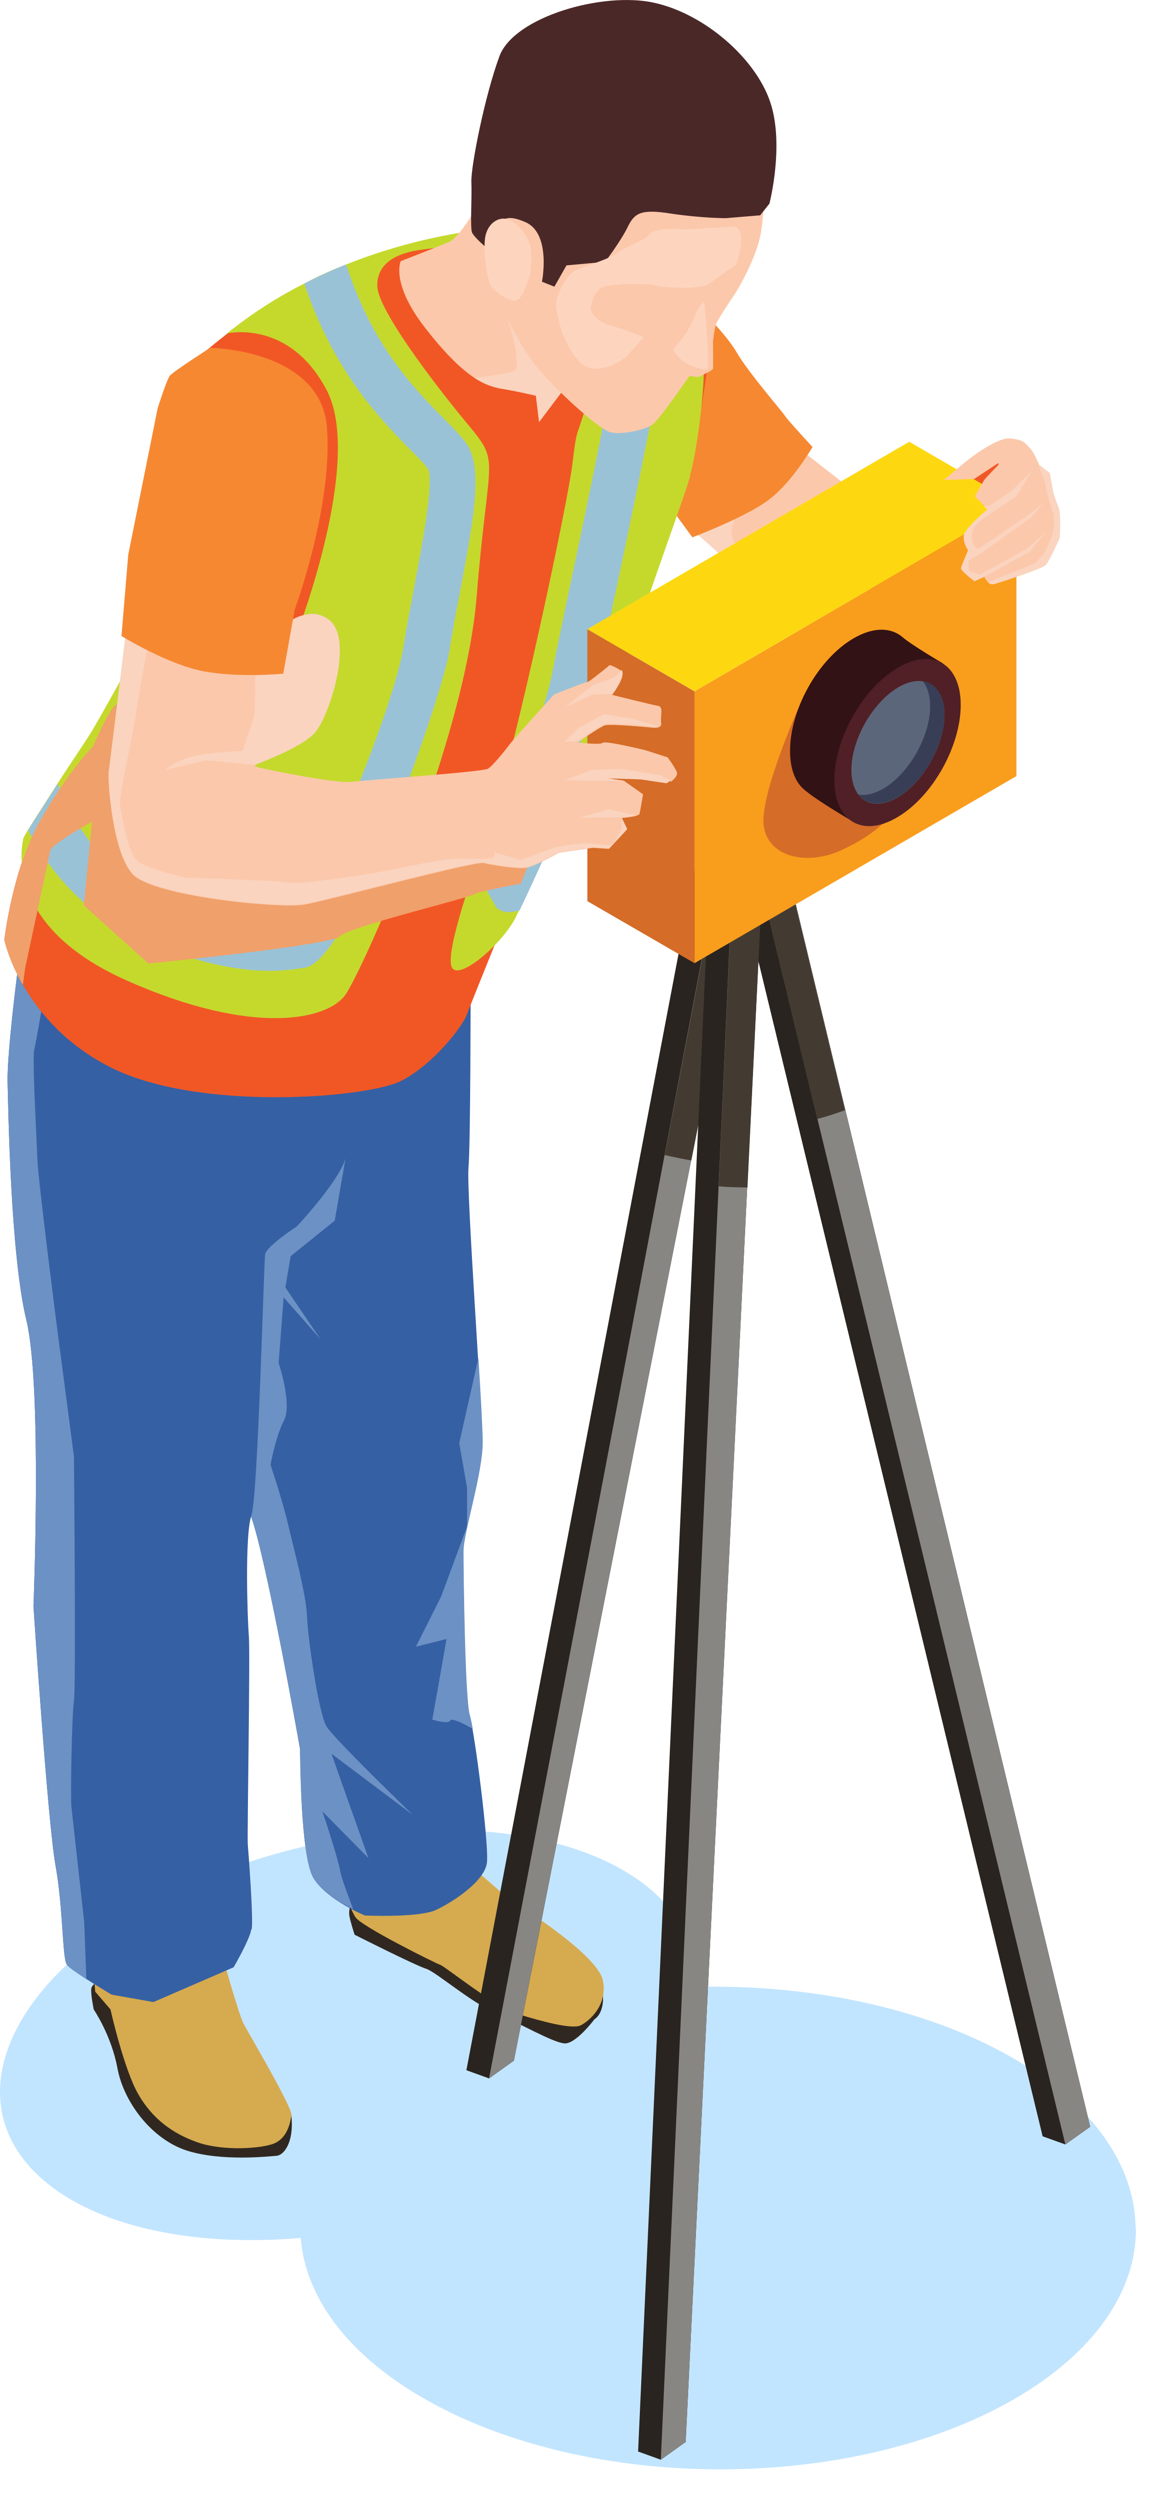 <?xml version="1.0" encoding="UTF-8"?> <svg xmlns="http://www.w3.org/2000/svg" viewBox="0 0 18.518 40.242" fill="none"><g style="mix-blend-mode:multiply"><path d="M18.286 35.859C18.275 34.871 17.612 33.876 16.298 33.122C14.886 32.311 13.012 31.934 11.172 31.985C11.23 31.282 10.887 30.625 10.11 30.151C8.293 29.031 4.79 29.294 2.299 30.734C-0.198 32.174 -0.747 34.248 1.076 35.368C2.007 35.939 3.385 36.151 4.842 36.025C4.916 36.962 5.573 37.887 6.813 38.602C9.453 40.127 13.709 40.133 16.332 38.619C17.635 37.865 18.292 36.876 18.292 35.888C18.292 35.882 18.292 35.871 18.292 35.865L18.286 35.859Z" fill="#C2E5FF"></path></g><path d="M5.676 30.533C5.676 30.533 5.608 30.733 5.625 30.836C5.642 30.938 5.71 31.144 5.71 31.144C5.71 31.144 6.693 31.641 6.865 31.693C7.03 31.75 7.573 32.224 7.956 32.39C8.339 32.555 8.904 32.881 9.087 32.893C9.27 32.91 9.573 32.504 9.573 32.504C9.573 32.504 9.727 32.424 9.71 32.115C9.693 31.807 8.087 31.31 8.087 31.31L5.676 30.521V30.533Z" fill="#302820"></path><path d="M7.55 30.031C7.602 30.031 8.207 30.603 8.322 30.66C8.436 30.717 9.641 31.488 9.71 31.888C9.784 32.283 9.487 32.534 9.35 32.603C9.213 32.671 8.727 32.54 8.356 32.426C7.984 32.317 7.184 31.666 7.093 31.631C7.002 31.597 5.813 31.008 5.722 30.86C5.63 30.717 5.459 30.226 5.459 30.226L7.544 30.031H7.55Z" fill="#D6AA4F"></path><path d="M7.578 15.881C7.578 15.881 7.578 18.407 7.544 18.796C7.509 19.184 7.767 22.709 7.767 23.207C7.767 23.704 7.458 24.669 7.458 24.972C7.458 25.275 7.481 27.366 7.561 27.612C7.641 27.858 7.875 29.686 7.841 29.983C7.807 30.28 7.298 30.617 7.012 30.749C6.721 30.874 5.875 30.834 5.875 30.834C5.875 30.834 5.275 30.589 5.053 30.24C4.83 29.892 4.841 28.206 4.83 28.149C4.824 28.092 4.293 25.109 4.041 24.406C3.79 23.704 3.767 21.321 3.767 21.321C3.767 21.321 3.23 18.121 3.298 17.607C3.367 17.093 4.041 15.693 4.344 15.607C4.647 15.516 7.578 15.881 7.578 15.881Z" fill="#3560A4"></path><g style="mix-blend-mode:multiply"><path d="M4.041 24.403C4.293 25.106 4.818 28.094 4.83 28.146C4.835 28.203 4.83 29.894 5.053 30.237C5.195 30.454 5.487 30.637 5.687 30.734C5.601 30.494 5.51 30.271 5.481 30.134C5.435 29.871 5.19 29.157 5.19 29.157L5.933 29.911L5.493 28.671L5.338 28.231L6.647 29.214C6.647 29.214 5.378 27.991 5.258 27.791C5.133 27.591 4.955 26.363 4.944 26.02C4.933 25.677 4.727 24.912 4.635 24.523C4.544 24.135 4.356 23.58 4.356 23.58C4.356 23.58 4.436 23.129 4.573 22.866C4.71 22.603 4.487 21.941 4.487 21.941L4.567 20.884L5.161 21.558L4.595 20.724L4.681 20.221L5.39 19.649L5.561 18.661C5.561 18.661 4.95 17.17 4.058 15.89C3.738 16.352 3.361 17.215 3.304 17.592C3.236 18.107 3.773 21.306 3.773 21.306C3.773 21.306 3.796 23.683 4.047 24.392L4.041 24.403Z" fill="#6C91C4"></path></g><path d="M1.698 31.818C1.698 31.818 1.481 31.921 1.47 32.012C1.458 32.104 1.51 32.349 1.51 32.349C1.51 32.349 1.796 32.766 1.893 33.303C1.996 33.841 2.441 34.435 3.007 34.618C3.573 34.8 4.35 34.709 4.452 34.703C4.561 34.697 4.738 34.503 4.692 34.058C4.081 33.738 2.738 32.652 2.738 32.652L1.698 31.824V31.818Z" fill="#302820"></path><path d="M3.607 31.574C3.607 31.574 3.847 32.437 3.927 32.586C4.007 32.734 4.716 33.94 4.693 34.048C4.676 34.163 4.63 34.437 4.379 34.517C4.122 34.597 3.533 34.62 3.156 34.477C2.779 34.34 2.459 34.111 2.23 33.717C1.996 33.317 1.779 32.346 1.779 32.346L1.533 32.06C1.533 32.06 1.465 31.271 1.499 31.197C1.528 31.123 3.613 31.569 3.613 31.569L3.607 31.574Z" fill="#D6AA4F"></path><path d="M4.047 31.057C4.019 31.228 3.762 31.668 3.762 31.668L2.47 32.228L1.796 32.108C1.796 32.108 1.585 31.982 1.391 31.857C1.242 31.76 1.105 31.668 1.076 31.622C1.002 31.52 1.019 30.72 0.893 30.022C0.768 29.32 0.539 25.857 0.539 25.857C0.539 25.857 0.682 22.315 0.425 21.252C0.168 20.189 0.134 17.846 0.122 17.412C0.111 16.984 0.282 15.584 0.322 15.361C0.334 15.304 0.539 15.155 0.882 15.018C1.859 14.647 3.973 14.418 6.042 16.812C6.042 16.812 5.67 18.298 5.556 18.669C5.436 19.041 4.779 19.743 4.779 19.743C4.779 19.743 4.299 20.052 4.27 20.189C4.247 20.326 4.156 24.08 4.047 24.4C3.939 24.72 3.985 26.069 4.008 26.354C4.03 26.646 3.979 29.543 3.99 29.691C4.002 29.834 4.082 30.885 4.053 31.057H4.047Z" fill="#3560A4"></path><g style="mix-blend-mode:multiply"><path d="M1.391 31.86C1.242 31.763 1.105 31.671 1.076 31.626C1.002 31.523 1.019 30.723 0.893 30.026C0.768 29.323 0.539 25.861 0.539 25.861C0.539 25.861 0.682 22.318 0.425 21.255C0.168 20.192 0.134 17.85 0.122 17.416C0.111 16.987 0.282 15.587 0.322 15.364C0.334 15.307 0.539 15.159 0.882 15.021C0.785 15.604 0.579 16.798 0.551 16.896C0.516 17.027 0.591 18.335 0.602 18.661C0.613 18.987 0.911 21.312 0.911 21.312L1.191 23.449C1.191 23.449 1.225 27.192 1.191 27.386C1.156 27.581 1.133 28.998 1.151 29.095C1.162 29.192 1.356 30.94 1.356 30.94L1.391 31.871V31.86Z" fill="#6C91C4"></path></g><g style="mix-blend-mode:multiply"><path d="M6.687 26.51L7.19 26.384L7.081 27.007L6.961 27.681C6.961 27.681 7.218 27.761 7.247 27.698C7.275 27.63 7.613 27.83 7.613 27.83C7.595 27.727 7.578 27.653 7.567 27.613C7.487 27.367 7.464 25.276 7.464 24.973C7.464 24.67 7.778 23.704 7.773 23.207C7.773 23.036 7.744 22.499 7.704 21.859L7.395 23.23L7.521 23.95V24.573L7.104 25.698L6.693 26.516L6.687 26.51Z" fill="#6C91C4"></path></g><path d="M15.664 9.803C15.652 9.917 14.252 10.711 13.961 10.688C13.67 10.665 12.361 9.631 12.304 9.574C12.241 9.517 11.407 8.746 11.173 8.551C10.984 8.397 11.396 7.534 11.556 7.226C11.59 7.157 11.613 7.111 11.613 7.111L12.847 7.203C12.847 7.203 13.453 7.677 13.63 7.814C13.698 7.866 13.995 8.134 14.338 8.46C14.481 8.591 14.63 8.734 14.778 8.877C15.241 9.323 15.67 9.745 15.664 9.803Z" fill="#FCC8AB"></path><g style="mix-blend-mode:multiply"><path d="M16.367 8.816L15.967 9.547C15.967 9.547 15.59 10.278 15.224 10.507C14.858 10.735 14.281 10.85 13.967 10.69C13.675 10.667 12.367 9.633 12.31 9.576C12.247 9.518 11.413 8.747 11.179 8.553C10.99 8.398 11.401 7.536 11.561 7.227C11.676 7.37 11.961 7.844 11.961 7.844C11.961 7.844 11.79 8.444 11.778 8.564C11.773 8.684 11.938 8.936 12.218 9.198C12.493 9.461 13.23 10.073 13.23 10.073L13.584 10.29C13.664 10.341 13.75 10.404 13.835 10.444C13.95 10.49 14.001 10.455 14.138 10.433C14.281 10.41 14.43 10.455 14.573 10.421C14.773 10.37 14.893 10.215 14.967 10.038C15.013 9.93 15.053 9.827 15.098 9.718C15.167 9.558 15.23 9.364 15.133 9.221C15.093 9.164 15.03 9.124 15.007 9.056C14.978 8.987 14.995 8.907 15.018 8.838C15.081 8.644 15.161 8.438 15.281 8.273C15.321 8.21 15.424 8.033 15.492 8.004L16.024 7.776L16.372 8.827L16.367 8.816Z" fill="#FAD4BF"></path></g><path d="M13.086 7.193C13.086 7.193 12.755 7.759 12.395 8.033C12.041 8.313 11.149 8.65 11.149 8.65L10.841 8.228L10.024 4.742L11.104 4.805C11.104 4.805 11.658 5.319 11.863 5.674C12.069 6.022 12.606 6.633 12.641 6.696C12.675 6.753 13.081 7.193 13.081 7.193H13.086Z" fill="#F68832"></path><path d="M10.264 9.704C10.264 9.704 10.767 8.624 10.984 7.956C11.201 7.287 11.452 5.71 11.424 5.453C11.395 5.196 11.172 4.847 11.081 4.779C10.984 4.71 8.858 3.824 8.35 3.733C7.841 3.642 6.738 3.859 5.956 4.156C5.173 4.453 4.167 4.967 3.67 5.362C3.173 5.756 2.847 6.007 2.767 6.35C2.687 6.693 2.002 11.31 1.887 11.327C1.779 11.344 1.499 12.007 1.499 12.007C1.499 12.007 1.087 12.418 0.642 13.212C0.196 14.007 0.07 15.126 0.07 15.126C0.07 15.126 0.339 16.441 1.762 17.172C3.184 17.903 5.939 17.675 6.47 17.395C7.001 17.115 7.447 16.515 7.51 16.349C7.573 16.184 8.567 13.698 8.75 13.355C8.933 13.012 10.258 9.693 10.258 9.693L10.264 9.704Z" fill="#F15725"></path><path d="M11.116 7.659C10.996 8.071 10.481 9.448 10.241 10.225C10.07 10.762 9.316 12.528 8.796 13.71C8.613 14.11 8.459 14.447 8.362 14.647C8.333 14.705 8.31 14.756 8.293 14.79C8.053 15.236 7.327 15.842 7.265 15.539C7.202 15.236 7.579 14.162 7.939 13.105C8.299 12.048 9.15 8.071 9.219 7.454C9.293 6.837 9.282 7.082 9.453 6.477C9.624 5.871 8.739 4.094 8.436 3.968C8.133 3.848 7.03 3.98 6.71 4.031C6.385 4.088 6.059 4.237 6.076 4.62C6.105 5.002 6.939 6.111 7.505 6.797C8.076 7.482 7.865 7.248 7.676 9.596C7.487 11.945 5.842 15.613 5.562 16.013C5.282 16.413 4.088 16.693 2.042 15.784C-0.003 14.876 0.374 13.545 0.374 13.499C0.374 13.493 0.402 13.442 0.442 13.373C0.539 13.213 0.734 12.916 0.922 12.619C1.156 12.259 1.396 11.905 1.459 11.802C1.602 11.568 2.088 10.688 2.088 10.688C2.088 10.688 3.082 11.385 3.951 11.288C4.819 11.191 4.762 10.248 4.762 10.248C4.762 10.248 5.865 7.431 5.259 6.277C4.653 5.128 3.653 5.368 3.653 5.368C4.053 5.048 4.47 4.78 4.893 4.568C5.116 4.448 5.345 4.345 5.568 4.26C7.316 3.557 8.967 3.591 9.282 3.654C9.704 3.734 11.013 4.642 11.241 5.14C11.47 5.637 11.23 7.248 11.11 7.659H11.116Z" fill="#C5D92D"></path><path d="M7.487 7.107C7.384 6.976 7.259 6.85 7.116 6.707C6.641 6.222 5.996 5.559 5.573 4.256C5.35 4.347 5.122 4.45 4.899 4.565C5.373 5.97 6.099 6.719 6.584 7.216C6.716 7.347 6.83 7.461 6.893 7.547C6.99 7.759 6.801 8.741 6.681 9.393C6.619 9.724 6.55 10.061 6.504 10.37C6.333 11.473 5.082 14.387 4.704 14.861C4.384 14.907 3.653 14.958 2.465 14.387C1.425 13.89 1.008 12.832 0.933 12.61C0.745 12.907 0.551 13.198 0.453 13.364C0.722 13.884 1.242 14.621 2.145 15.055C3.127 15.518 3.865 15.627 4.344 15.627C4.613 15.627 4.807 15.592 4.916 15.575C5.653 15.449 7.127 11.181 7.236 10.484C7.281 10.181 7.344 9.856 7.407 9.53C7.653 8.233 7.779 7.479 7.487 7.107Z" fill="#9AC2D6"></path><path d="M9.898 9.598C9.767 10.227 9.658 10.729 9.624 10.929C9.544 11.404 9.138 12.609 8.836 13.489C8.807 13.569 8.778 13.649 8.756 13.735C8.773 13.729 8.784 13.723 8.801 13.718C8.618 14.118 8.464 14.455 8.367 14.655C8.293 14.672 8.241 14.683 8.196 14.683C8.098 14.683 8.053 14.655 7.996 14.615L7.818 14.301C7.818 14.203 7.83 14.169 8.138 13.261C8.413 12.449 8.824 11.226 8.898 10.809C8.933 10.604 9.041 10.095 9.173 9.455C9.435 8.227 9.973 5.673 9.955 5.336L10.692 5.267C10.727 5.615 10.447 6.998 9.898 9.604V9.598Z" fill="#9AC2D6"></path><path d="M16.372 8.809V8.82L15.966 9.551C15.966 9.551 15.589 10.283 15.223 10.511C14.858 10.74 14.281 10.854 13.966 10.694C13.732 10.574 13.623 10.42 13.578 10.288C13.561 10.243 13.555 10.203 13.549 10.163C13.532 10.008 13.601 9.414 13.669 9.226C13.738 9.037 14.012 8.769 14.098 8.677C14.121 8.654 14.212 8.574 14.343 8.466C14.709 8.151 15.366 7.609 15.418 7.546C15.486 7.466 16.04 7.123 16.04 7.123C16.04 7.123 16.36 7.249 16.6 7.546C16.84 7.843 16.372 8.814 16.372 8.814V8.809Z" fill="#FCC8AB"></path><g style="mix-blend-mode:multiply"><path d="M13.681 9.814C13.681 9.814 13.721 9.409 13.721 9.386C13.721 9.369 13.881 8.843 13.881 8.843L14.138 8.632C14.138 8.632 13.818 8.86 13.812 8.883C13.801 8.906 13.629 9.352 13.629 9.352C13.629 9.352 13.567 9.774 13.567 9.797C13.567 9.814 13.549 10.117 13.549 10.117L13.687 9.809L13.681 9.814Z" fill="#FAD4BF"></path></g><path d="M15.755 9.015L14.001 9.592L14.292 7.952L16.081 7.455L15.755 9.015Z" fill="#F15725"></path><path d="M12.355 12.378L12.344 12.51L8.275 33.171L7.875 33.457L7.51 33.325L11.492 12.378H12.355Z" fill="#29241F"></path><path d="M12.344 12.51L12.298 12.755L12.269 12.887L12.115 13.681L11.726 15.658L11.452 17.052L10.407 22.343L8.275 33.171L7.875 33.456L10.007 22.263L11.001 17.012L11.858 12.51H12.344Z" fill="#888683"></path><path d="M12.178 13.372L11.132 18.68C10.995 18.657 10.835 18.623 10.704 18.594L11.704 13.343C11.852 13.36 12.029 13.36 12.184 13.366L12.178 13.372Z" fill="#433B32"></path><path d="M12.355 12.625L12.344 12.757L11.041 39.309L10.641 39.595L10.275 39.463L11.492 12.625H12.355Z" fill="#29241F"></path><path d="M12.344 12.756L12.338 12.888L12.269 14.316L12.132 17.065L11.869 22.476L11.041 39.309L10.641 39.594L11.418 22.459L11.664 17.065L11.727 15.659L11.858 12.756H12.344Z" fill="#888683"></path><path d="M12.424 12.756L12.413 12.888L17.555 34.235L17.155 34.52L16.789 34.389L11.555 12.756H12.424Z" fill="#29241F"></path><path d="M17.555 34.235L17.155 34.52L14.178 22.201L12.921 17.013L12.27 14.316L12.115 13.682L11.921 12.888H12.412L13.39 16.95L14.624 22.07L17.555 34.235Z" fill="#888683"></path><path d="M12.299 13.704L12.036 19.115C11.887 19.115 11.721 19.109 11.573 19.097L11.819 13.686C11.973 13.686 12.144 13.709 12.304 13.704H12.299Z" fill="#433B32"></path><path d="M13.612 17.87C13.464 17.922 13.315 17.973 13.161 18.013L11.921 12.888C12.081 12.871 12.252 12.916 12.407 12.888L13.607 17.87H13.612Z" fill="#433B32"></path><path d="M16.367 8.111V12.493L11.184 15.504V11.128L16.367 8.111Z" fill="#F99D1C"></path><path d="M12.898 11.304C12.898 11.304 12.23 12.784 12.298 13.293C12.367 13.801 12.995 13.939 13.544 13.687C14.092 13.436 14.407 13.144 14.561 12.756C14.71 12.367 14.27 11.213 14.27 11.213L12.904 11.31L12.898 11.304Z" fill="#D56C27"></path><path d="M11.184 11.129V15.505L9.458 14.506V10.129L11.184 11.129Z" fill="#D56C27"></path><path d="M11.184 11.128L16.366 8.111L14.641 7.111L9.458 10.128L11.184 11.128Z" fill="#FDD811"></path><g style="mix-blend-mode:multiply"><path d="M2.99 12.563C2.973 12.471 3.179 8.043 3.133 8.003C3.122 7.992 2.824 8.249 2.39 8.643C2.179 9.951 1.945 11.329 1.887 11.334C1.779 11.351 1.499 12.014 1.499 12.014C1.499 12.014 1.087 12.426 0.642 13.22C0.196 14.014 0.07 15.134 0.07 15.134C0.07 15.134 0.133 15.448 0.368 15.854C0.39 15.688 0.408 15.568 0.408 15.568C0.408 15.568 0.79 13.797 0.808 13.694C0.825 13.591 1.482 13.226 1.482 13.226L1.35 14.574L2.39 15.511C2.39 15.511 5.361 15.214 5.476 15.071C5.59 14.928 7.51 14.465 7.63 14.397C7.687 14.363 8.041 14.288 8.384 14.225C8.555 13.814 8.698 13.477 8.761 13.368C8.795 13.305 8.864 13.146 8.961 12.923C8.173 12.963 5.07 13.111 4.327 13.003C3.476 12.877 3.013 12.654 2.996 12.563H2.99Z" fill="#F0A06A"></path></g><path d="M9.858 5.679C9.858 5.679 9.807 5.718 9.744 5.77C9.533 5.924 9.116 6.216 9.116 6.216L8.681 6.793L8.63 6.37C8.63 6.37 8.373 6.307 8.07 6.256C7.938 6.233 7.801 6.187 7.641 6.084C7.436 5.947 7.19 5.718 6.864 5.301C6.281 4.564 6.453 4.204 6.453 4.204C6.453 4.204 7.116 3.947 7.241 3.89C7.367 3.833 7.67 3.393 7.693 3.256C7.716 3.119 8.344 2.747 8.344 2.747C8.344 2.747 9.858 4.193 10.081 4.421C10.304 4.65 9.881 5.656 9.858 5.684V5.679Z" fill="#FCC8AB"></path><g style="mix-blend-mode:multiply"><path d="M9.744 5.77C9.532 5.924 9.115 6.216 9.115 6.216L8.681 6.793L8.629 6.37C8.629 6.37 8.372 6.307 8.069 6.256C7.938 6.233 7.801 6.187 7.641 6.084L7.83 6.061C7.83 6.061 8.247 5.999 8.292 5.964C8.338 5.924 8.315 5.793 8.309 5.684C8.309 5.576 8.178 5.136 8.178 5.136C8.178 5.136 9.395 5.559 9.738 5.77H9.744Z" fill="#FAD4BF"></path></g><path d="M12.327 2.324C12.327 2.324 12.327 3.329 12.253 3.747C12.178 4.164 11.887 4.644 11.864 4.684C11.841 4.724 11.555 5.135 11.527 5.232C11.498 5.329 11.481 5.495 11.481 5.495C11.481 5.495 11.487 5.906 11.481 5.935C11.481 5.964 11.235 6.072 11.235 6.072L11.104 6.049C11.104 6.049 10.624 6.746 10.51 6.832C10.396 6.918 10.036 6.998 9.847 6.963C9.658 6.929 8.996 6.312 8.71 5.986C8.419 5.661 8.179 5.141 8.179 5.141C8.179 5.141 7.893 4.187 7.819 3.987C7.744 3.787 7.681 3.289 7.681 3.289C7.681 3.289 8.161 1.392 9.001 1.141C9.841 0.89 11.961 1.867 11.961 1.867L12.327 2.324Z" fill="#FCC8AB"></path><path d="M10.795 12.568C10.761 12.591 10.732 12.608 10.732 12.608L10.315 12.546L9.767 12.528L10.047 12.568L10.355 12.786C10.355 12.786 10.31 13.054 10.298 13.1C10.298 13.111 10.275 13.123 10.241 13.134C10.155 13.157 10.013 13.168 10.013 13.168L10.098 13.351L9.807 13.665L9.544 13.648L9.001 13.728C9.001 13.728 8.624 13.94 8.487 13.968C8.35 13.997 7.933 13.928 7.79 13.894C7.641 13.86 5.293 14.494 4.899 14.563C4.504 14.631 2.476 14.431 2.139 14.077C1.802 13.723 1.733 12.523 1.75 12.431C1.767 12.334 2.036 10.117 2.036 10.117L2.425 10.169L4.019 10.374C4.019 10.374 4.453 10.803 4.436 10.871C4.419 10.934 4.264 11.568 4.11 12.34C4.35 12.403 5.419 12.614 5.653 12.586C5.893 12.557 7.778 12.426 7.858 12.374C7.938 12.328 8.167 12.037 8.213 11.974C8.258 11.911 8.921 11.18 8.921 11.18C8.921 11.18 9.43 10.974 9.458 10.98C9.487 10.98 9.818 10.706 9.818 10.706C9.818 10.706 9.921 10.734 10.007 10.803C10.087 10.871 9.881 11.157 9.858 11.186C9.858 11.186 10.515 11.351 10.601 11.363C10.687 11.38 10.63 11.529 10.647 11.637C10.653 11.683 10.63 11.7 10.595 11.711C10.55 11.723 10.481 11.711 10.481 11.711C10.481 11.711 9.824 11.648 9.738 11.677C9.653 11.706 9.304 11.951 9.304 11.951C9.304 11.951 9.67 11.997 9.704 11.957C9.738 11.917 10.395 12.077 10.395 12.077L10.75 12.191C10.75 12.191 10.858 12.334 10.898 12.426C10.921 12.483 10.852 12.546 10.801 12.586L10.795 12.568Z" fill="#FCC8AB"></path><path d="M11.687 3.512C11.687 3.512 11.293 3.512 10.801 3.438C10.304 3.358 10.213 3.438 10.104 3.661C9.996 3.883 9.744 4.215 9.744 4.215L9.122 4.272L8.927 4.615L8.727 4.535C8.727 4.535 8.882 3.758 8.459 3.575C8.036 3.392 8.07 3.643 8.013 3.729C7.956 3.815 7.824 3.98 7.824 3.98C7.824 3.98 7.642 3.826 7.602 3.746C7.567 3.666 7.602 3.181 7.59 2.923C7.585 2.661 7.807 1.541 8.042 0.906C8.276 0.272 9.704 -0.139 10.533 0.044C11.356 0.226 12.167 0.946 12.401 1.638C12.636 2.329 12.39 3.278 12.39 3.278L12.241 3.466L11.687 3.512Z" fill="#4B2828"></path><path d="M8.538 4.402C8.538 4.402 8.43 4.813 8.31 4.836C8.19 4.859 7.978 4.699 7.916 4.619C7.853 4.539 7.773 4.065 7.813 3.819C7.853 3.579 8.053 3.471 8.201 3.539C8.35 3.608 8.533 3.836 8.55 4.014C8.567 4.196 8.538 4.396 8.538 4.396V4.402Z" fill="#FDD5BF"></path><path d="M11.806 3.648L11.058 3.694C11.058 3.694 10.555 3.648 10.463 3.768C10.372 3.888 10.063 3.968 9.949 4.065C9.829 4.168 9.384 4.294 9.252 4.362C9.121 4.431 8.961 4.745 8.955 4.888C8.949 5.031 9.058 5.534 9.332 5.825C9.612 6.111 10.075 5.751 10.075 5.751L10.366 5.425C10.366 5.425 9.909 5.254 9.835 5.242C9.761 5.231 9.486 5.094 9.515 4.94C9.544 4.785 9.601 4.665 9.709 4.62C9.818 4.574 10.326 4.545 10.566 4.597C10.806 4.648 11.315 4.648 11.418 4.568C11.521 4.488 11.852 4.26 11.852 4.26C11.852 4.26 12.063 3.683 11.806 3.643V3.648Z" fill="#FDD5BF"></path><path d="M11.253 4.947C11.253 4.947 11.144 5.187 11.093 5.29C11.042 5.393 10.836 5.627 10.836 5.627C10.836 5.627 10.944 5.787 11.036 5.839C11.127 5.89 11.362 5.982 11.396 5.924C11.424 5.867 11.373 5.25 11.373 5.25L11.339 4.85L11.253 4.947Z" fill="#FDD5BF"></path><g style="mix-blend-mode:multiply"><path d="M4.39 10.232C4.39 10.232 4.093 10.912 4.104 10.947C4.116 10.987 4.104 11.467 4.093 11.524C4.081 11.587 3.904 12.089 3.904 12.089C3.904 12.089 3.224 12.112 2.973 12.215C2.721 12.324 2.664 12.392 2.664 12.392L3.316 12.238L4.104 12.312C4.104 12.312 4.83 12.049 5.058 11.809C5.287 11.575 5.704 10.318 5.31 9.987C4.91 9.655 4.396 10.215 4.396 10.215L4.39 10.232Z" fill="#FAD4BF"></path></g><g style="mix-blend-mode:multiply"><path d="M9.567 11.173L9.099 11.379L9.567 11.013C9.567 11.013 9.876 10.945 9.938 10.865C9.956 10.842 9.978 10.813 10.007 10.785C10.087 10.853 9.881 11.139 9.858 11.168L9.567 11.179V11.173Z" fill="#FAD4BF"></path></g><g style="mix-blend-mode:multiply"><path d="M10.007 13.34V13.157L10.098 13.34L9.807 13.654L9.544 13.637L9.001 13.717C9.001 13.717 8.624 13.928 8.487 13.957C8.35 13.985 7.933 13.917 7.79 13.882C7.641 13.848 5.293 14.482 4.899 14.551C4.504 14.62 2.476 14.42 2.139 14.065C1.802 13.711 1.733 12.511 1.75 12.42C1.767 12.323 2.036 10.106 2.036 10.106L2.425 10.157C2.373 10.426 2.207 11.34 2.19 11.488C2.173 11.66 1.916 12.803 1.933 12.94C1.95 13.077 2.053 13.688 2.19 13.837C2.327 13.985 2.985 14.128 2.985 14.128C2.985 14.128 4.464 14.174 4.664 14.208C4.864 14.242 5.984 14.065 6.236 14.014C6.487 13.962 7.184 13.814 7.396 13.82C7.607 13.831 7.927 13.831 7.95 13.802C7.973 13.774 7.961 13.722 7.961 13.722L8.384 13.842L8.944 13.637C8.944 13.637 9.355 13.557 9.55 13.58C9.738 13.608 9.87 13.597 9.87 13.597L10.007 13.345V13.34Z" fill="#FAD4BF"></path></g><g style="mix-blend-mode:multiply"><path d="M10.241 13.124C10.156 13.147 10.013 13.158 10.013 13.158H9.538L9.316 13.169L9.801 13.027L10.241 13.124Z" fill="#FAD4BF"></path></g><g style="mix-blend-mode:multiply"><path d="M9.721 11.495L10.178 11.569C10.178 11.569 10.413 11.643 10.595 11.689C10.55 11.7 10.481 11.689 10.481 11.689C10.481 11.689 9.824 11.626 9.738 11.655C9.653 11.683 9.304 11.929 9.304 11.929L9.093 11.94C9.093 11.94 9.281 11.74 9.327 11.712C9.373 11.689 9.721 11.495 9.721 11.495Z" fill="#FAD4BF"></path></g><g style="mix-blend-mode:multiply"><path d="M10.796 12.567C10.761 12.59 10.733 12.607 10.733 12.607L10.316 12.544L9.767 12.527L10.047 12.567H9.373L9.104 12.555L9.527 12.395L9.99 12.378L10.63 12.475L10.79 12.567H10.796Z" fill="#FAD4BF"></path></g><path d="M4.562 10.844C4.562 10.844 3.882 10.913 3.299 10.81C2.716 10.707 1.956 10.238 1.956 10.238L2.065 8.93L2.539 6.57C2.539 6.57 2.682 6.119 2.733 6.05C2.785 5.982 3.385 5.599 3.385 5.599C3.385 5.599 5.167 5.622 5.265 6.884C5.362 8.147 4.745 9.816 4.745 9.816L4.562 10.838V10.844Z" fill="#F68832"></path><path d="M17.069 8.647C17.069 8.647 16.892 9.047 16.835 9.098C16.778 9.155 16.115 9.372 16.012 9.401C15.972 9.412 15.938 9.401 15.909 9.372C15.869 9.332 15.847 9.281 15.847 9.281L15.698 9.35C15.698 9.35 15.475 9.184 15.481 9.138C15.487 9.092 15.595 8.852 15.595 8.852C15.595 8.852 15.504 8.721 15.527 8.607C15.549 8.493 15.904 8.195 15.904 8.195L15.847 8.138L15.698 7.99C15.698 7.99 15.807 7.801 15.841 7.738C15.881 7.675 16.172 7.39 16.172 7.39L15.687 7.71L15.201 7.727L15.567 7.418C15.567 7.418 16.041 7.035 16.269 7.058C16.492 7.081 16.504 7.133 16.584 7.213C16.641 7.27 16.692 7.395 16.721 7.453C16.726 7.475 16.732 7.487 16.732 7.487L16.904 7.618L16.961 7.933C16.961 7.933 17.006 8.081 17.046 8.173C17.086 8.258 17.064 8.652 17.064 8.652L17.069 8.647Z" fill="#FCC8AB"></path><g style="mix-blend-mode:multiply"><path d="M16.612 8.866L15.841 9.289L15.692 9.357C15.692 9.357 15.469 9.192 15.475 9.146C15.481 9.1 15.589 8.86 15.589 8.86C15.589 8.86 15.498 8.729 15.521 8.614C15.543 8.5 15.898 8.203 15.898 8.203L15.841 8.146H15.926C15.926 8.146 16.246 7.929 16.269 7.917C16.292 7.9 16.595 7.603 16.612 7.586L16.361 7.997C16.361 7.997 16.046 8.203 15.846 8.34C15.646 8.477 15.624 8.586 15.669 8.734C15.715 8.883 15.789 8.814 15.789 8.814L16.526 8.312L16.795 8.106L16.612 8.323L15.806 8.9L15.601 9.026C15.601 9.026 15.589 9.157 15.606 9.18C15.623 9.203 15.778 9.249 15.778 9.249C15.778 9.249 16.572 8.82 16.578 8.797C16.589 8.78 16.818 8.586 16.846 8.563L16.595 8.866H16.612Z" fill="#FAD4BF"></path></g><g style="mix-blend-mode:multiply"><path d="M17.069 8.647C17.069 8.647 16.892 9.047 16.835 9.098C16.777 9.155 16.115 9.373 16.012 9.401C15.972 9.413 15.937 9.401 15.909 9.373L16.675 9.064L16.817 8.904C16.817 8.904 16.943 8.63 16.955 8.584C16.96 8.538 16.989 8.321 16.955 8.247C16.926 8.173 16.892 8.036 16.869 7.967C16.846 7.898 16.829 7.744 16.795 7.687C16.766 7.63 16.72 7.447 16.72 7.447L16.732 7.481L16.903 7.613L16.96 7.927C16.96 7.927 17.006 8.076 17.046 8.167C17.086 8.253 17.063 8.647 17.063 8.647H17.069Z" fill="#FAD4BF"></path></g><path d="M12.722 12.09C12.722 12.37 12.802 12.581 12.939 12.701C13.127 12.873 13.739 13.227 13.739 13.227L15.184 10.679C15.184 10.679 14.676 10.382 14.533 10.256C14.344 10.096 14.059 10.09 13.739 10.279C13.173 10.61 12.722 11.421 12.722 12.084V12.09Z" fill="#331215"></path><path d="M13.436 12.558C13.436 13.221 13.893 13.49 14.453 13.153C15.018 12.821 15.47 12.01 15.47 11.347C15.47 10.684 15.013 10.416 14.453 10.753C13.887 11.084 13.436 11.896 13.436 12.558Z" fill="#502026"></path><path d="M13.71 12.393C13.71 12.879 14.048 13.079 14.459 12.833C14.87 12.587 15.208 11.993 15.208 11.507C15.208 11.022 14.87 10.822 14.459 11.067C14.048 11.313 13.71 11.907 13.71 12.393Z" fill="#5C667B"></path><path d="M14.864 10.972C14.933 11.063 14.978 11.195 14.978 11.366C14.978 11.852 14.641 12.446 14.23 12.692C14.081 12.777 13.944 12.812 13.824 12.789C13.956 12.96 14.19 12.989 14.459 12.829C14.87 12.583 15.207 11.989 15.207 11.503C15.207 11.189 15.07 11 14.864 10.966V10.972Z" fill="#373E56"></path></svg> 